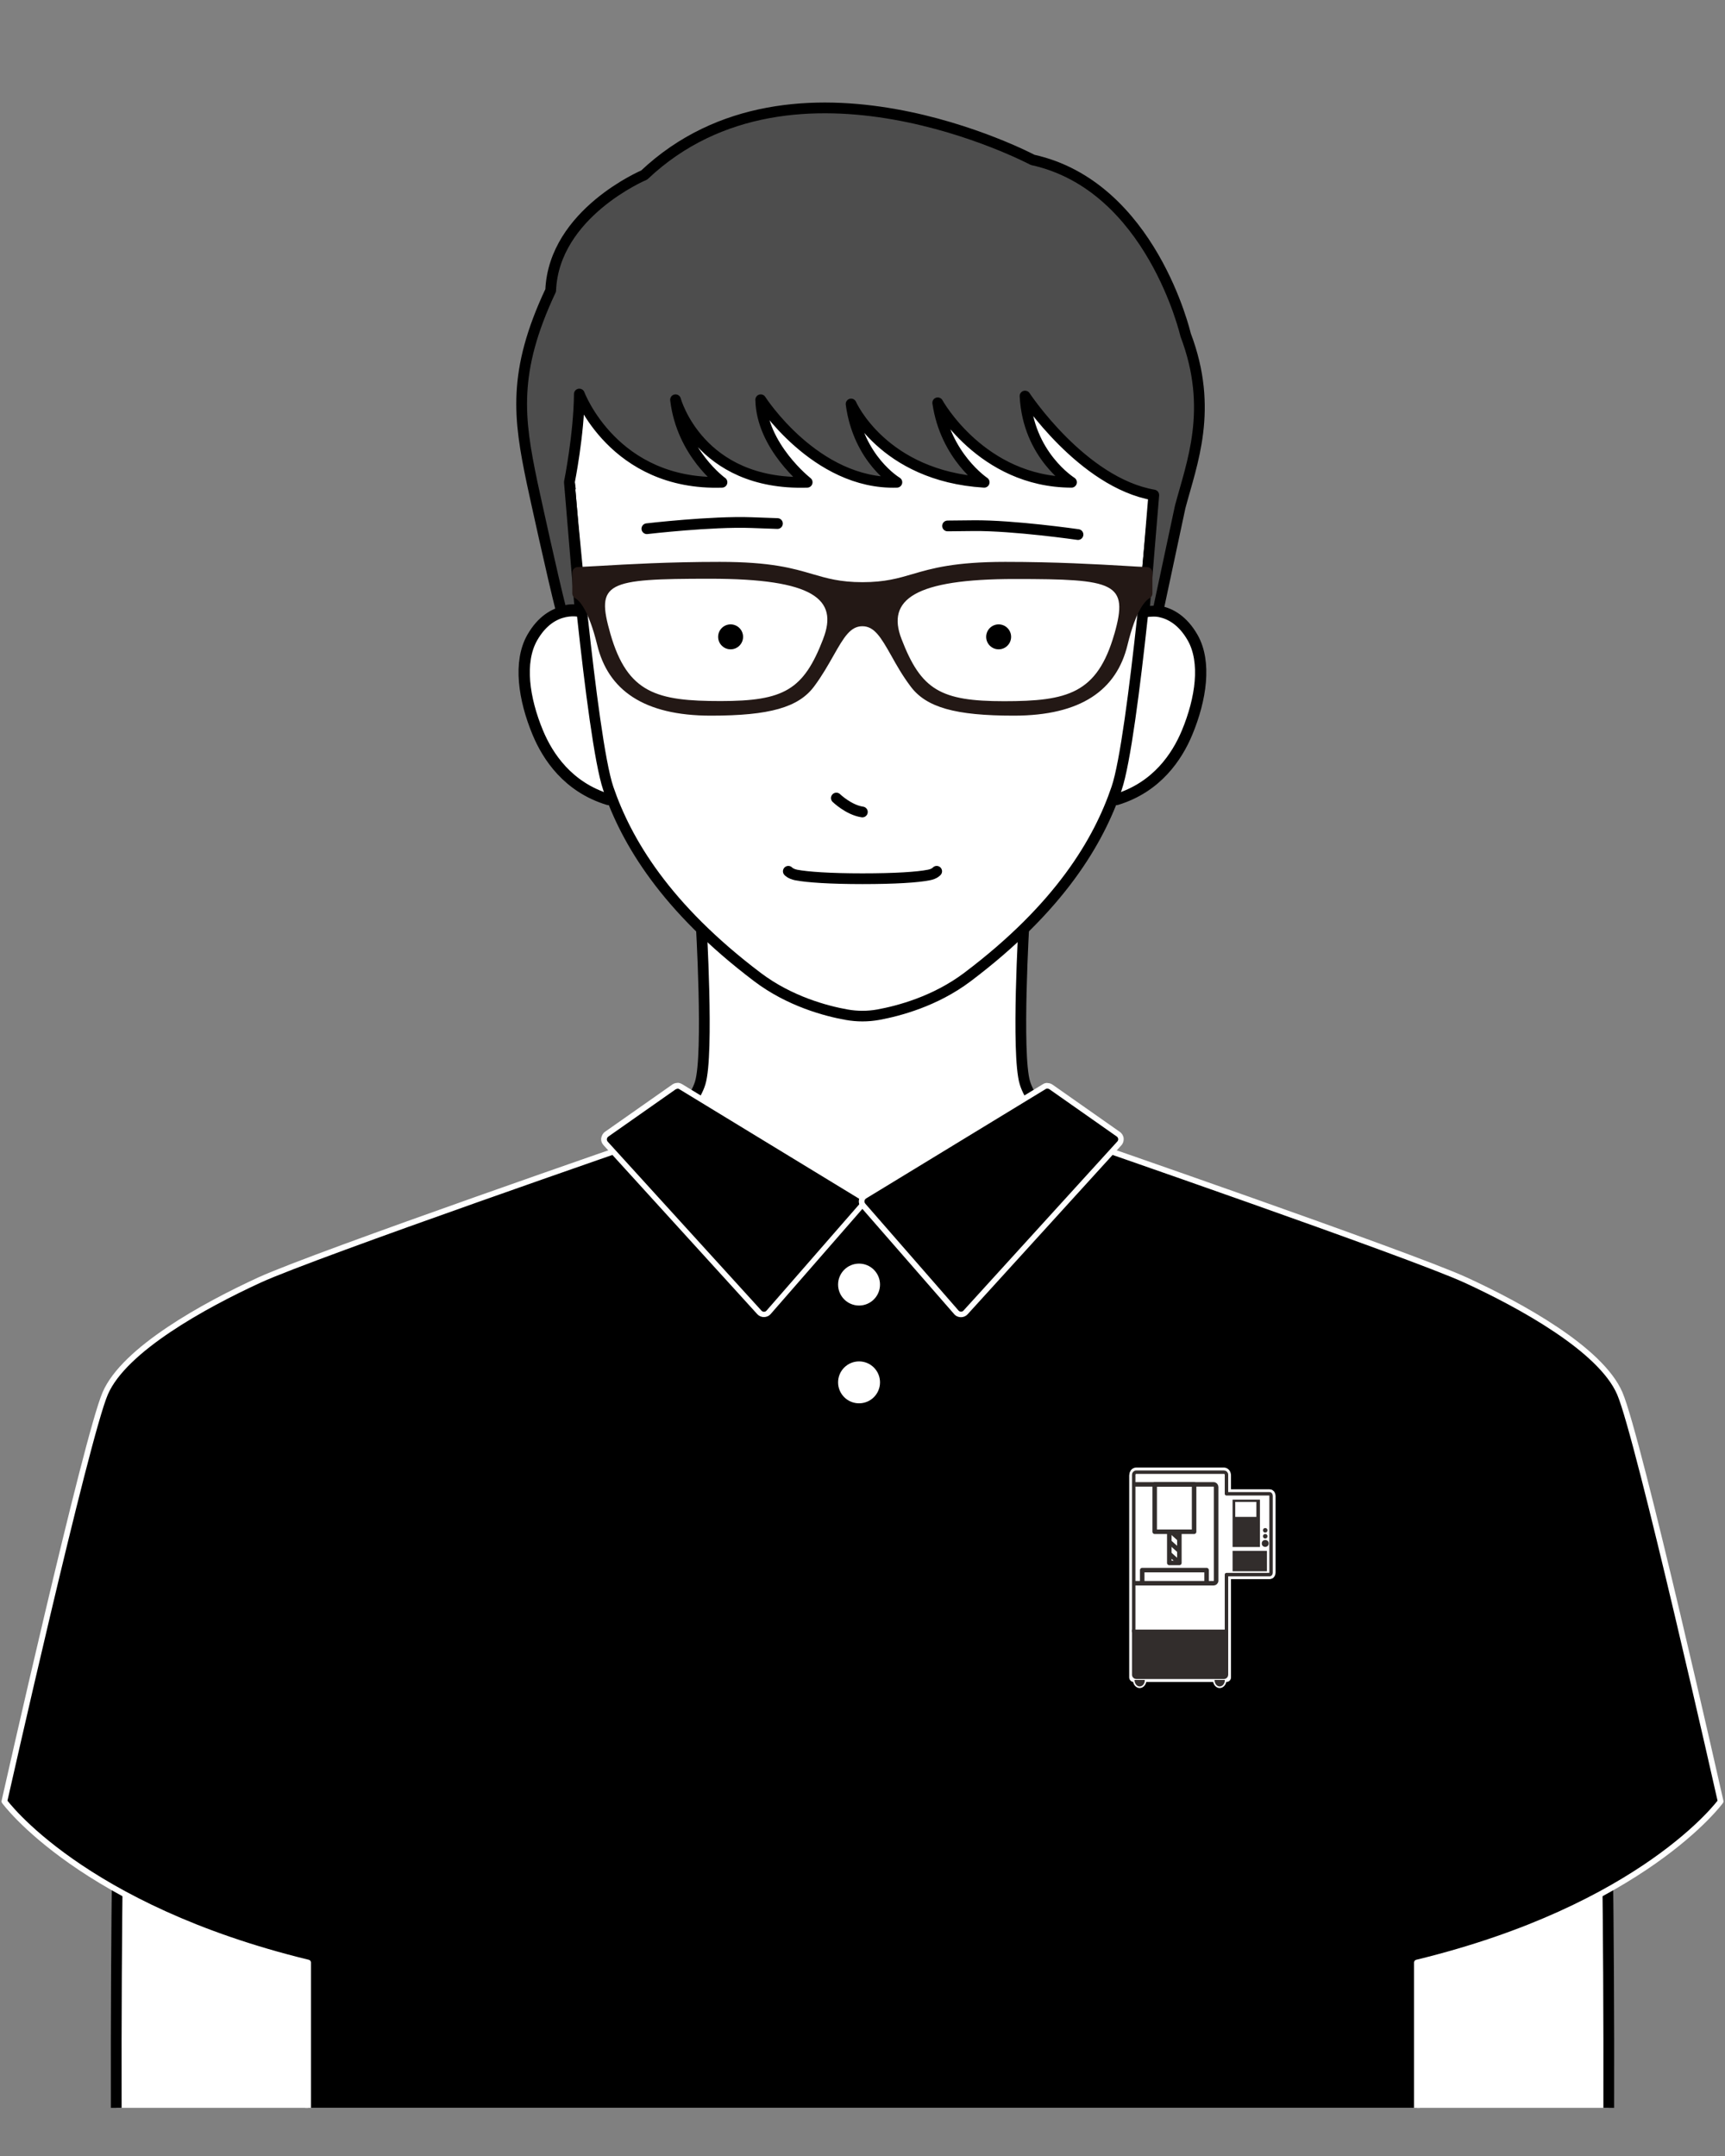 <?xml version="1.0" encoding="UTF-8"?>
<svg id="_レイヤー_2" data-name="レイヤー 2" xmlns="http://www.w3.org/2000/svg" viewBox="0 0 130 162.5">
  <rect x="0" y="0" width="130" height="162.5" fill="#808080" stroke="none"/>
  <defs>
    <style>
      .cls-1, .cls-2, .cls-3, .cls-4, .cls-5, .cls-6 {
        stroke-width: 0px;
      }

      .cls-1, .cls-7 {
        fill: #000;
      }

      .cls-8, .cls-9, .cls-10, .cls-11, .cls-7, .cls-12 {
        stroke-linejoin: round;
      }

      .cls-8, .cls-9, .cls-13, .cls-14, .cls-15 {
        stroke-linecap: round;
      }

      .cls-8, .cls-9, .cls-13, .cls-14, .cls-15, .cls-16 {
        stroke: #000;
      }

      .cls-8, .cls-9, .cls-15, .cls-16 {
        stroke-width: .81px;
      }

      .cls-8, .cls-2, .cls-11, .cls-15 {
        fill: none;
      }

      .cls-9, .cls-10, .cls-13, .cls-14, .cls-12, .cls-5, .cls-16 {
        fill: #fff;
      }

      .cls-10, .cls-11, .cls-17 {
        stroke: #322d2c;
      }

      .cls-10, .cls-17 {
        stroke-width: .26px;
      }

      .cls-3, .cls-17 {
        fill: #322d2c;
      }

      .cls-4 {
        fill: #231815;
      }

      .cls-11 {
        stroke-width: .34px;
      }

      .cls-7 {
        stroke-width: .43px;
      }

      .cls-7, .cls-12 {
        stroke: #fff;
      }

      .cls-13 {
        stroke-width: .8px;
      }

      .cls-13, .cls-14, .cls-15, .cls-17, .cls-16 {
        stroke-miterlimit: 10;
      }

      .cls-14 {
        stroke-width: .85px;
      }

      .cls-12 {
        stroke-width: .68px;
      }

      .cls-6 {
        fill: #4d4d4d;
      }
    </style>
  </defs>
  <g id="_背景" data-name="背景">
    <rect class="cls-2" width="130" height="162.5"/>
  </g>
  <g id="_メガネ" data-name="メガネ">
    <g>
      <g>
        <path class="cls-9" d="M77.18,69.4s-.6,10.05.06,12.22c.66,2.18,3.73,4.2,3.73,4.2,0,0-14.64,25.95-31.93,0,0,0,3.07-2.02,3.73-4.2.66-2.17.06-12.22.06-12.22"/>
        <path class="cls-16" d="M8.76,158.87c-.06-28.22.77-44.74.77-44.74h110.94s.83,16.52.77,44.74"/>
        <path class="cls-7" d="M23.22,158.87v-10.95C6.12,143.76.33,135.77.33,135.77c0,0,6.17-27.43,7.6-30.75,1.43-3.32,7.48-6.64,11.64-8.55,4.16-1.91,29.47-10.65,29.47-10.65,7.76,5.4,15.96,4.67,15.96,4.67,0,0,8.2.73,15.96-4.67,0,0,25.31,8.74,29.47,10.65,4.16,1.91,10.21,5.23,11.64,8.55,1.43,3.32,7.6,30.75,7.6,30.75,0,0-5.79,7.99-22.89,12.15v10.95"/>
        <g>
          <path class="cls-1" d="M57.58,99.07c-.13,0-.26-.06-.35-.15l-11.59-12.73c-.09-.1-.13-.23-.12-.37.02-.13.09-.25.2-.33l5.07-3.56c.08-.06.17-.09.27-.09.09,0,.17.02.24.07l13.54,8.25c.12.07.2.19.22.33.02.14-.02.27-.11.38l-7.02,8.05c-.09.1-.22.16-.35.16h0Z"/>
          <path class="cls-5" d="M51.06,82.05s.09.01.13.04l13.54,8.25c.14.08.16.27.06.39l-7.02,8.05c-.05.06-.12.09-.19.09s-.14-.03-.19-.08l-11.59-12.74c-.1-.11-.08-.29.04-.38l5.07-3.56s.1-.05.15-.05M51.06,81.62c-.14,0-.28.04-.39.12l-5.07,3.56c-.16.11-.26.29-.29.48s.04.39.17.53l11.59,12.74c.13.14.31.22.5.22s.38-.08.51-.23l7.02-8.05c.13-.15.19-.35.16-.55-.03-.2-.15-.37-.32-.48l-13.54-8.25c-.11-.06-.23-.1-.35-.1h0Z"/>
        </g>
        <g>
          <path class="cls-1" d="M72.42,99.07c-.14,0-.26-.06-.35-.16l-7.02-8.05c-.09-.1-.13-.24-.11-.38.02-.14.1-.26.22-.33l13.54-8.25c.07-.04.16-.07.24-.07.1,0,.19.03.27.09l5.07,3.56c.11.08.18.2.2.33.01.13-.03.27-.12.37l-11.59,12.74c-.09.1-.21.15-.35.15Z"/>
          <path class="cls-5" d="M78.94,82.05c.05,0,.1.02.15.05l5.07,3.56c.13.09.15.27.04.38l-11.59,12.74c-.05.06-.12.08-.19.08s-.14-.03-.19-.09l-7.02-8.05c-.1-.12-.08-.3.06-.39l13.54-8.25s.09-.04.13-.04M78.94,81.62c-.13,0-.25.03-.35.1l-13.54,8.25c-.17.1-.29.28-.32.48-.03.2.03.4.16.55l7.02,8.05c.13.15.32.23.51.23s.37-.08.5-.22l11.59-12.74c.13-.14.19-.34.17-.53-.02-.19-.13-.37-.29-.48l-5.07-3.56c-.12-.08-.25-.12-.39-.12h0Z"/>
        </g>
        <circle class="cls-5" cx="64.74" cy="96.82" r="1.58"/>
        <circle class="cls-5" cx="64.74" cy="104.19" r="1.58"/>
        <g>
          <path class="cls-12" d="M95.69,112.59h-3.26v-1.39c0-.14-.09-.25-.19-.25h-6.61c-.11,0-.19.11-.19.25v15.23h6.99v-7.75h3.26c.06,0,.1-.07.1-.16v-5.77c0-.09-.05-.16-.1-.16Z"/>
          <path class="cls-10" d="M95.69,112.59h-3.26v-1.44c0-.11-.09-.19-.19-.19h-6.61c-.11,0-.19.09-.19.19v11.82h6.99v-4.29h3.26c.06,0,.1-.07.1-.16v-5.77c0-.09-.05-.16-.1-.16Z"/>
          <path class="cls-11" d="M85.44,111.88h6.02c.11,0,.19.09.19.19v7.07c0,.11-.09.19-.19.19h-6.02"/>
          <rect class="cls-11" x="87.02" y="111.88" width="2.97" height="3.57"/>
          <path class="cls-3" d="M92.89,113.03v3.57h2.06v-3.57h-2.06ZM94.68,114.33h-1.59v-1.13h1.59v1.13Z"/>
          <rect class="cls-3" x="92.89" y="116.89" width="2.59" height="1.54"/>
          <polyline class="cls-11" points="86.08 119.33 86.08 118.34 90.93 118.34 90.93 119.33"/>
          <polyline class="cls-11" points="88.88 115.46 88.88 117.8 88.12 117.8 88.12 115.46"/>
          <line class="cls-11" x1="88.28" y1="115.46" x2="88.89" y2="116.01"/>
          <line class="cls-11" x1="88.12" y1="116.21" x2="88.89" y2="116.9"/>
          <line class="cls-11" x1="88.12" y1="117.11" x2="88.89" y2="117.8"/>
          <circle class="cls-3" cx="95.35" cy="115.34" r=".17"/>
          <circle class="cls-3" cx="95.35" cy="115.79" r=".17"/>
          <circle class="cls-3" cx="95.35" cy="116.33" r=".26"/>
          <g>
            <path class="cls-3" d="M85.89,127.17c-.25,0-.45-.25-.45-.55l.84-.06c.06.37-.14.61-.39.61Z"/>
            <path class="cls-5" d="M86.28,126.62c0,.27-.17.49-.39.49s-.39-.22-.39-.49h.78M86.4,126.5h-1.02v.12c0,.34.23.61.51.61s.51-.27.51-.61v-.12h0Z"/>
          </g>
          <g>
            <path class="cls-3" d="M91.92,127.17c-.25,0-.45-.25-.45-.55l.84-.06c.06.37-.14.61-.39.61Z"/>
            <path class="cls-5" d="M92.31,126.62c0,.27-.17.49-.39.49s-.39-.22-.39-.49h.78M92.43,126.5h-1.02v.12c0,.34.23.61.51.61s.51-.27.51-.61v-.12h0Z"/>
          </g>
          <path class="cls-17" d="M85.44,122.96v3.27c0,.11.09.19.19.19h6.61c.11,0,.19-.09.19-.19v-3.27h-6.99Z"/>
        </g>
      </g>
      <path class="cls-14" d="M43.86,46.11s-2.25-.68-3.75,1.95c-1.04,1.83-.64,4.61.42,7.16.75,1.8,2.27,4.11,5.32,5.04"/>
      <path class="cls-14" d="M86.13,46.11s2.25-.68,3.75,1.95c1.04,1.83.64,4.61-.42,7.16-.75,1.8-2.27,4.11-5.32,5.04"/>
      <path class="cls-13" d="M42.93,36.47s-3.66-25.24,22.07-25.24c25.73,0,22.07,25.24,22.07,25.24,0,0-1.62,19.15-2.92,22.95-1.35,3.98-4.29,8.98-11.24,14.22-2.44,1.84-5.2,2.56-6.73,2.84-.79.14-1.58.14-2.37,0-1.53-.27-4.3-1-6.73-2.84-6.94-5.25-9.88-10.24-11.24-14.22-1.29-3.8-2.92-22.95-2.92-22.95Z"/>
      <path class="cls-15" d="M59.41,65.67s.16.19.59.28c.84.16,2.54.28,5,.28,2.46,0,4.16-.11,5-.28.43-.08.59-.28.59-.28"/>
      <g>
        <path class="cls-15" d="M48.75,39.85s4.87-.57,7.88-.46c.49.02,1.96.07,1.96.07"/>
        <path class="cls-15" d="M81.24,40.29s-4.86-.7-7.87-.67c-.49,0-1.96.02-1.96.02"/>
      </g>
      <path class="cls-15" d="M64.99,61.2c-1.03-.15-1.96-1.05-1.96-1.05"/>
      <circle class="cls-1" cx="55.06" cy="48" r=".94"/>
      <circle class="cls-1" cx="75.26" cy="48" r=".94"/>
      <path class="cls-6" d="M89.35,25.24s-1.89-10.67-11.53-13.19c0,0-4.29-3.24-13.32-3.91-10.56-.79-15.96,5.06-15.96,5.06,0,0-6.73,3.01-7.05,8.7,0,0-3.7,5.23-1.4,14.49l2.18,9.66s.87-.27,1.53-.25l-.8-10.02c.5-2.91.59-5.6.59-5.6.05.01.1.03.15.04.47,1.19,3.1,6.14,10.66,6.14,0,0-3.33-2.56-3.49-5.98,1.17,2.09,4.07,5.98,10.07,5.98,0,0-3.27-2.52-3.48-5.88.02,0,.03,0,.05,0,1.21,2.1,4.11,5.88,10.02,5.88,0,0-3.28-2.53-3.48-5.9.01,0,.03,0,.04,0,1.2,2.1,4.1,5.9,10.03,5.9,0,0-3.33-2.56-3.49-5.98,1.17,2.09,4.07,5.98,10.07,5.98,0,0-3.44-2.63-3.5-6.14.09,0,.19,0,.28,0,1.59,2.02,5.05,6.07,9.26,7.08l-.64,8.83c.21-.09,1.12-.08,1.12-.08l1.75-8.12c2.72-7.82.33-12.68.33-12.68Z"/>
      <path class="cls-8" d="M86.95,37.31c-5.39-.93-9.7-7.46-9.7-7.46.22,4.46,3.5,6.5,3.5,6.5-6.79-.02-10.08-5.99-10.08-5.99.59,4.05,3.5,5.99,3.5,5.99-7.66-.47-10.03-5.9-10.03-5.9.56,4.19,3.45,5.9,3.45,5.9-6.15.2-10.26-6.22-10.26-6.22.07,3.53,3.5,6.22,3.5,6.22-8.17.26-9.92-6.22-9.92-6.22.48,4.05,3.5,6.22,3.5,6.22-8.17.26-10.75-6.65-10.75-6.65-.03,3.08-.75,6.64-.75,6.64l.81,9.7c-.55-.17-.99-.07-1.4.07-.67-2.59-2.03-8.85-2.22-9.73-1.01-4.84-1.5-8.33,1.4-14.49.24-5.83,7.05-8.7,7.05-8.7,11.3-10.67,29.27-1.14,29.27-1.14,8.95,1.97,11.53,13.19,11.53,13.19,2.13,5.6.46,9.68-.41,12.97l-1.67,7.83s-.6.02-1.05.09l.73-8.81Z"/>
      <path class="cls-4" d="M86.44,42.74c-.42-.01-.97-.05-1.68-.09-2.07-.12-5.2-.3-9.01-.3s-5.52.49-6.98.92c-1.06.31-2.07.61-3.77.61s-2.7-.3-3.77-.61c-1.46-.43-3.12-.92-6.98-.92s-6.94.18-9.02.3c-.71.04-1.27.07-1.68.09-.23,0-.42.19-.42.41v1.58c0,.15.08.29.22.36.28.15.99.8,1.66,3.53.82,3.38,3.49,5.32,8.56,5.32,4.43,0,6.61-.62,7.79-2.21.61-.82,1.05-1.61,1.45-2.31.8-1.42,1.29-2.22,2.18-2.22s1.38.8,2.18,2.22c.39.7.84,1.5,1.45,2.31,1.18,1.59,3.37,2.21,7.79,2.21,5.07,0,7.74-1.94,8.56-5.32.66-2.73,1.38-3.37,1.66-3.53.14-.07.22-.21.22-.36v-1.58c0-.22-.18-.41-.42-.41ZM62.04,48.15c-1.48,3.85-2.95,4.69-7.73,4.69s-7.02-.57-8.31-5.07c-1.11-3.88-.34-4.15,7.5-4.15s9.69,1.55,8.54,4.52ZM83.98,47.78c-1.29,4.5-3.53,5.07-8.31,5.07s-6.25-.84-7.73-4.69c-1.15-2.97.99-4.52,8.54-4.52s8.61.26,7.5,4.15Z"/>
    </g>
  </g>
</svg>